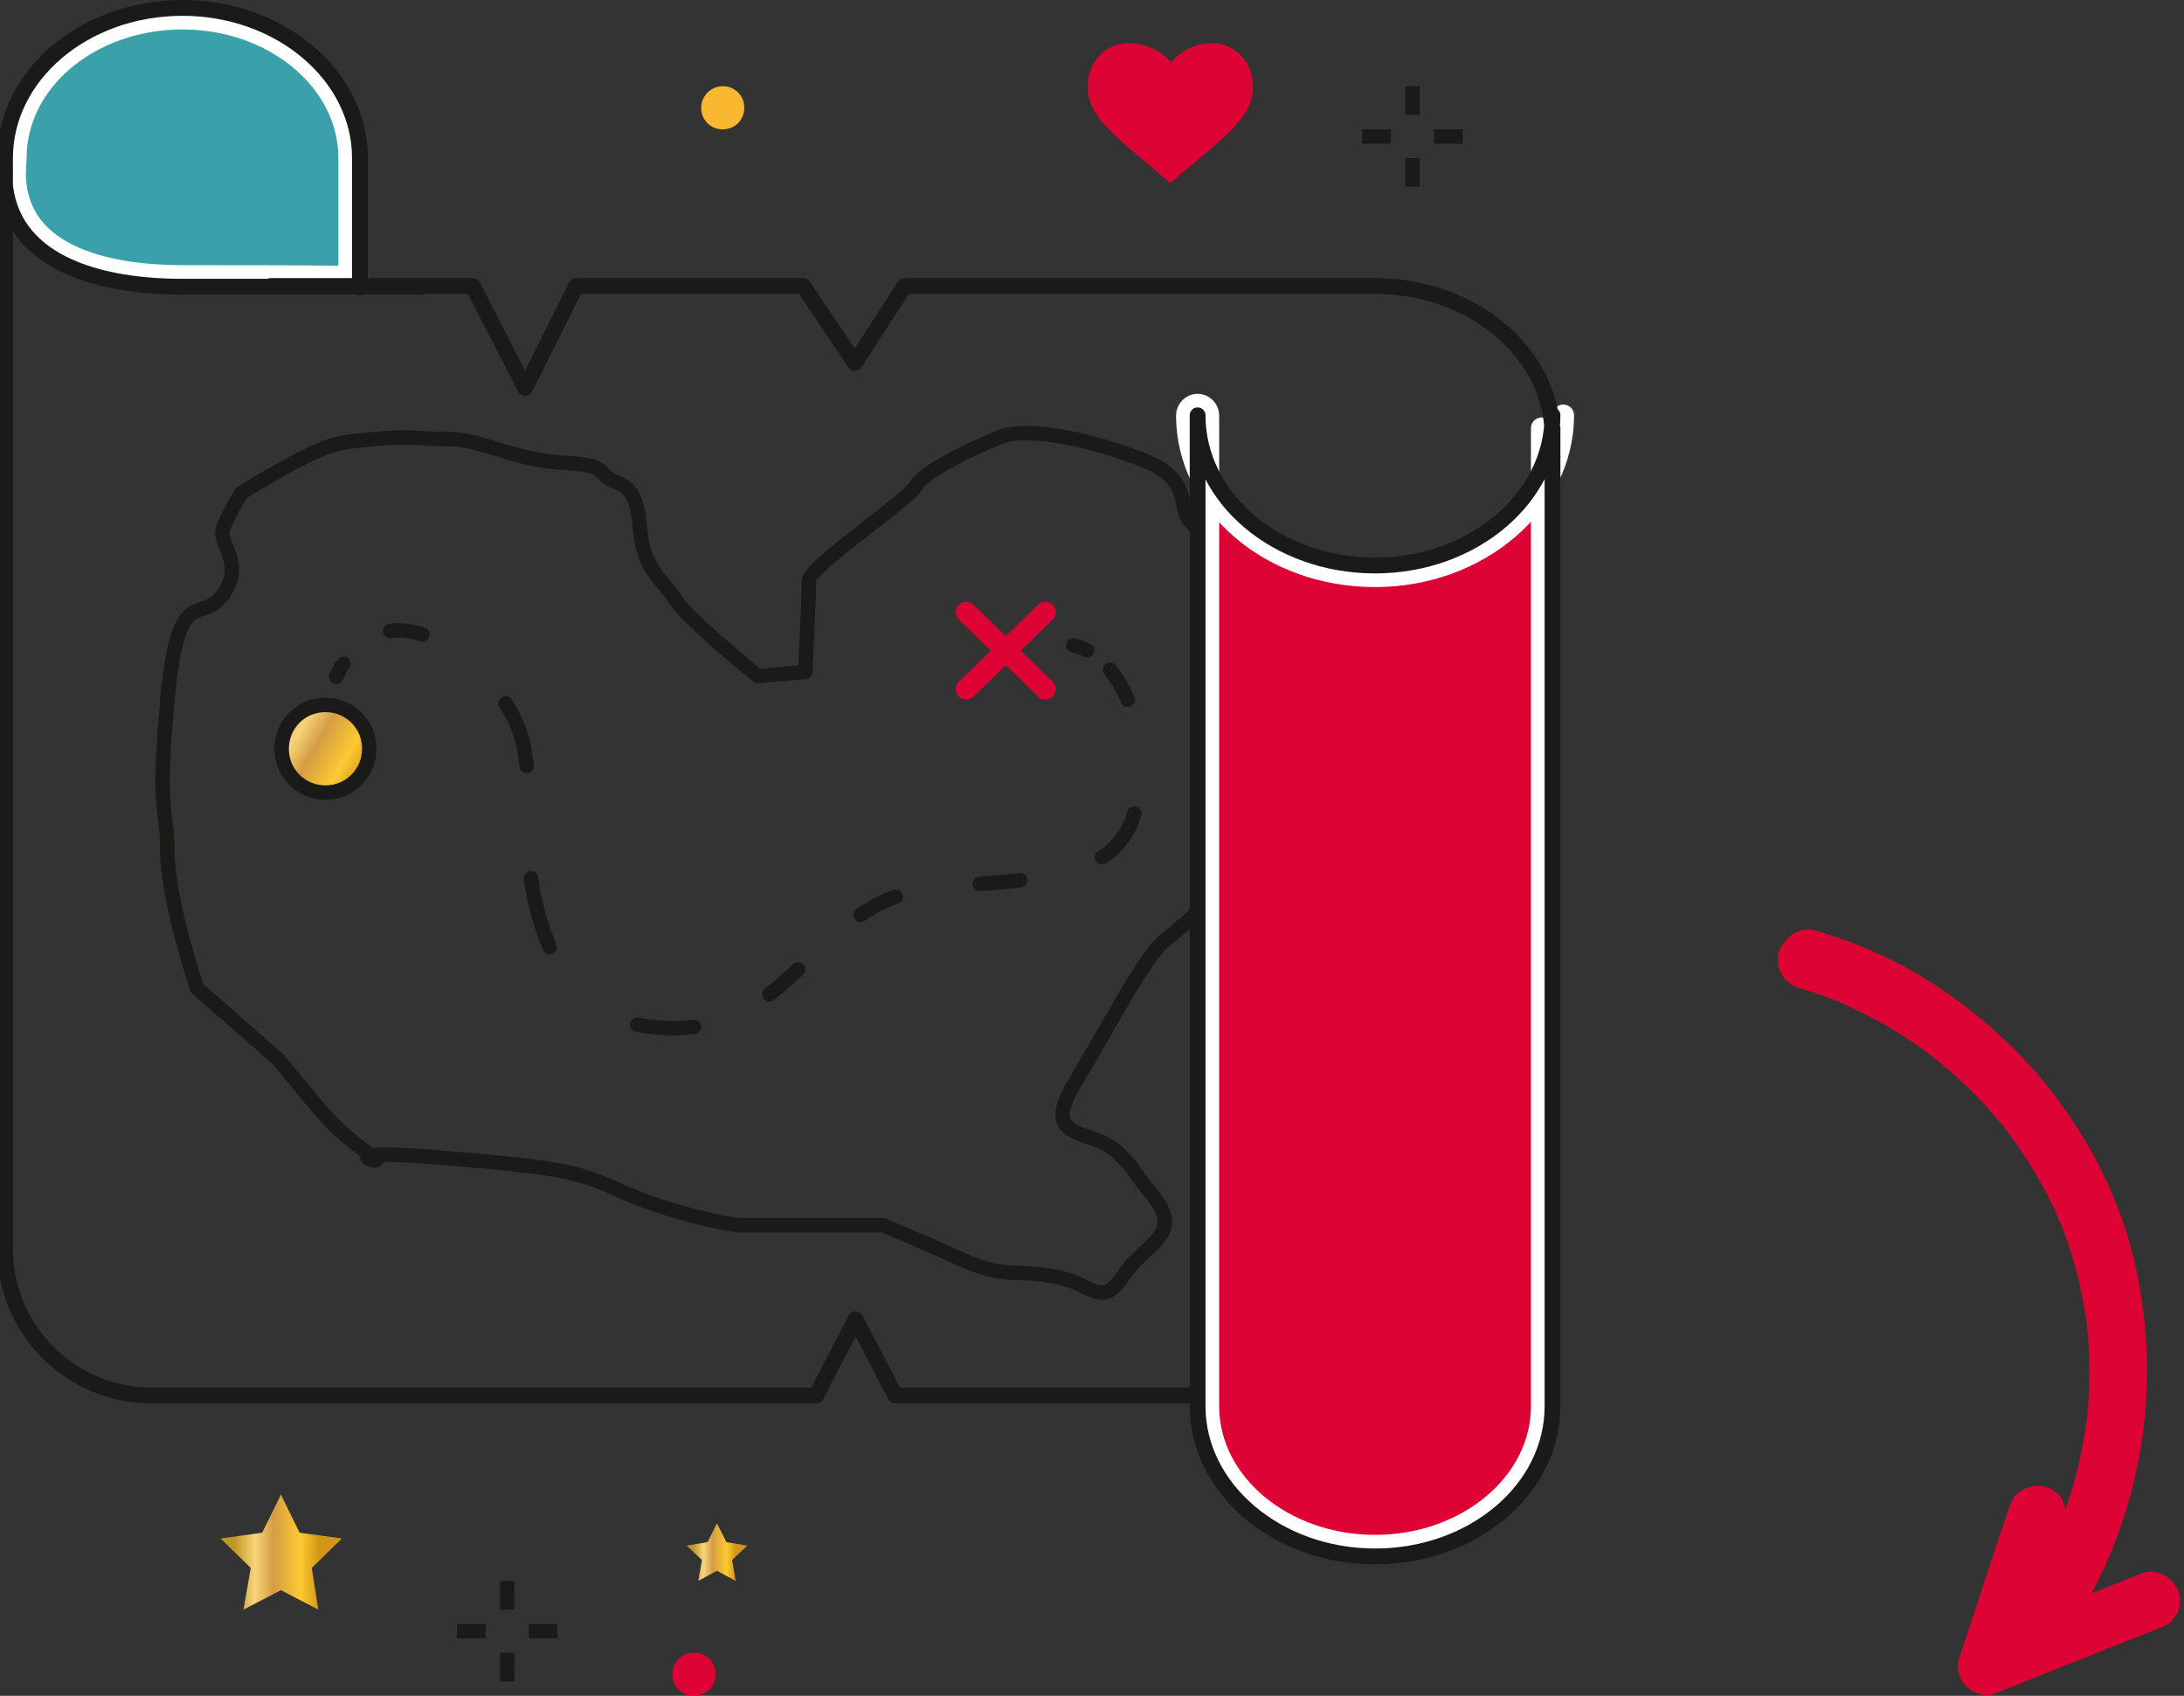 <?xml version="1.0" encoding="UTF-8"?>
<!-- Generator: Adobe Illustrator 24.3.0, SVG Export Plug-In . SVG Version: 6.00 Build 0)  -->
<svg xmlns="http://www.w3.org/2000/svg" xmlns:xlink="http://www.w3.org/1999/xlink" version="1.1" id="Ebene_1" x="0px" y="0px" viewBox="0 0 304 236" style="enable-background:new 0 0 304 236;" xml:space="preserve">
<rect x="0" y="0" width="304" height="236" fill="#333333" stroke="none"/>
<style type="text/css">
	.st0{fill:#3AA0A9;}
	.st1{fill:none;stroke:#FFFFFF;stroke-width:3;stroke-linecap:round;stroke-linejoin:round;}
	.st2{fill:#1A1A18;}
	.st3{fill:#FAB831;}
	.st4{fill:#DD0334;}
	.st5{clip-path:url(#SVGID_2_);fill:url(#SVGID_3_);}
	.st6{clip-path:url(#SVGID_5_);fill:url(#SVGID_6_);}
	.st7{fill:none;stroke:#1A1A18;stroke-width:2.009;stroke-linecap:round;stroke-linejoin:round;stroke-miterlimit:10;}
	.st8{fill:none;stroke:#1A1A18;stroke-width:2.009;stroke-linecap:round;stroke-linejoin:round;}
	.st9{fill:none;stroke:#1A1A18;stroke-width:2.009;stroke-linecap:round;stroke-linejoin:round;stroke-dasharray:5.3,11.558;}
	.st10{fill:none;stroke:#1A1A18;stroke-width:2.009;stroke-linecap:round;stroke-linejoin:round;stroke-dasharray:5.64,11.899;}
	.st11{fill:none;stroke:#DD0334;stroke-width:2.903;stroke-linecap:round;stroke-linejoin:round;stroke-miterlimit:10;}
	.st12{clip-path:url(#SVGID_8_);fill:url(#SVGID_9_);}
	.st13{fill:none;stroke:#1A1A18;stroke-width:2.2;stroke-linecap:round;stroke-linejoin:round;}
</style>
<g>
	<path class="st0" d="M25.4,38.4c-8.7,0-23.3-1.9-23.3-14.4l0.1-2c0-10.8,10.4-19.4,23.2-19.4S48.6,11.3,48.6,22v16.5   C40.9,38.4,33.1,38.4,25.4,38.4L25.4,38.4z"></path>
	<path class="st1" d="M25.4,38.4c-8.7,0-23.3-1.9-23.3-14.4l0.1-2c0-10.8,10.4-19.4,23.2-19.4S48.6,11.3,48.6,22v16.5   C40.9,38.4,33.1,38.4,25.4,38.4L25.4,38.4z"></path>
</g>
<rect x="69.6" y="220" class="st2" width="2" height="4"></rect>
<rect x="69.6" y="230" class="st2" width="2" height="4"></rect>
<rect x="73.6" y="226" class="st2" width="4" height="2"></rect>
<rect x="63.6" y="226" class="st2" width="4" height="2"></rect>
<rect x="195.6" y="12" class="st2" width="2" height="4"></rect>
<rect x="195.6" y="22" class="st2" width="2" height="4"></rect>
<rect x="199.6" y="18" class="st2" width="4" height="2"></rect>
<rect x="189.6" y="18" class="st2" width="4" height="2"></rect>
<g>
	<path class="st3" d="M100.6,12c1.7,0,3,1.3,3,3c0,1.7-1.3,3-3,3c-1.7,0-3-1.3-3-3C97.6,13.4,98.9,12,100.6,12"></path>
	<path class="st4" d="M96.6,230c1.7,0,3,1.3,3,3s-1.3,3-3,3c-1.7,0-3-1.3-3-3S94.9,230,96.6,230"></path>
</g>
<g>
	<defs>
		<polygon id="SVGID_1_" points="30.7,214.1 34.9,218.2 33.9,224 39.1,221.3 44.3,224 43.4,218.2 47.6,214.1 41.7,213.3 39.1,208     36.5,213.3   "></polygon>
	</defs>
	<clipPath id="SVGID_2_">
		<use xlink:href="#SVGID_1_" style="overflow:visible;"></use>
	</clipPath>
	
		<linearGradient id="SVGID_3_" gradientUnits="userSpaceOnUse" x1="0.908" y1="237.534" x2="1.908" y2="237.534" gradientTransform="matrix(16.823 0 0 -16.823 15.453 4212.141)">
		<stop offset="0" style="stop-color:#BF9724"></stop>
		<stop offset="0.113" style="stop-color:#BF9724"></stop>
		<stop offset="0.283" style="stop-color:#F8D57B"></stop>
		<stop offset="0.437" style="stop-color:#D59D43"></stop>
		<stop offset="0.66" style="stop-color:#FCCA33"></stop>
		<stop offset="0.814" style="stop-color:#D49616"></stop>
		<stop offset="1" style="stop-color:#D49616"></stop>
	</linearGradient>
	<rect x="30.7" y="208" class="st5" width="16.8" height="16"></rect>
</g>
<g>
	<defs>
		<polygon id="SVGID_4_" points="95.6,215.1 97.7,217.1 97.2,220 99.8,218.6 102.4,220 101.9,217.1 104,215.1 101.1,214.6 99.8,212     98.5,214.6   "></polygon>
	</defs>
	<clipPath id="SVGID_5_">
		<use xlink:href="#SVGID_4_" style="overflow:visible;"></use>
	</clipPath>
	
		<linearGradient id="SVGID_6_" gradientUnits="userSpaceOnUse" x1="0.817" y1="237.593" x2="1.817" y2="237.593" gradientTransform="matrix(8.412 0 0 -8.412 88.688 2214.571)">
		<stop offset="0" style="stop-color:#BF9724"></stop>
		<stop offset="0.113" style="stop-color:#BF9724"></stop>
		<stop offset="0.283" style="stop-color:#F8D57B"></stop>
		<stop offset="0.437" style="stop-color:#D59D43"></stop>
		<stop offset="0.66" style="stop-color:#FCCA33"></stop>
		<stop offset="0.814" style="stop-color:#D49616"></stop>
		<stop offset="1" style="stop-color:#D49616"></stop>
	</linearGradient>
	<rect x="95.6" y="212" class="st6" width="8.4" height="8"></rect>
</g>
<g>
	<path class="st4" d="M163,8.7c0,0,2-2.7,5.7-2.7c3.4,0,5.7,2.8,5.7,6.1c0,4.6-4.8,7.5-11.5,13.4c-6.7-5.9-11.5-8.8-11.5-13.4   c0-3.3,2.3-6.1,5.7-6.1C161,6,163,8.7,163,8.7"></path>
	<path class="st7" d="M105.5,94.1c0,0-9.8-8-11.3-10.4c-1.5-2.4-3.6-3.8-4.6-7.1c-1-3.3,0-8-3.6-9.4c-3.6-1.4-0.5-2.4-7.7-2.8   c-7.2-0.5-11.3-3.3-15.9-3.3c-4.6,0-5.1-0.5-10.3,0c-5.1,0.5-5.7,0.5-10.3,2.8c-4.6,2.4-8.2,4.7-8.2,4.7s-2.1,3.3-2.6,5.2   c-0.5,1.9,3.1,4.7,0,9c-3.1,4.2-6.2-1.9-7.7,14.6c-1.5,16.5,0,14.6,0,21.2c0,6.6,4.1,18.9,4.1,18.9l11.3,9.9c0,0,4.6,5.7,6.7,8   c2.1,2.4,4.6,4.2,6.7,5.7c2.1,1.4-7.7-1.4,9.2,0c17,1.4,19,1.9,25.2,4.7c6.2,2.8,14.9,4.7,16.4,4.7h20c0,0,4.6,1.9,10.8,4.7   c6.2,2.8,7.2,1.4,12.8,2.4c5.7,0.9,6.7,4.7,9.8,0c3.1-4.7,8.7-5.7,4.1-11.3c-4.6-5.7-1-1.9-4.6-5.7c-3.6-3.8-11.3-1.4-6.2-9.9   c5.1-8.5,9.7-17.5,12.5-19.8c2.9-2.4,6.5-5.4,11.6-10.5c5.1-5.1,7.2-7,8.2-8.4c1-1.4,3.6-0.9,5.1-8c1.5-7.1-0.5-10.4,0-15.6   c0.5-5.2,8.2-6.6-1.5-9c-9.8-2.4-15.4-6.1-15.4-6.1s-0.5,1.9-3.6,0c-3.1-1.9,0-6.1-6.7-9c-6.7-2.8-16.4-5.1-20.5-3.5   c-4.1,1.6-10.8,4.9-11.8,6.8c-1,1.9-14.9,11.3-14.9,13.2c0,1.9-0.5,12.7-0.5,12.7L105.5,94.1z"></path>
	<path class="st8" d="M46.8,94.2c0.3-0.7,0.6-1.3,1-1.8"></path>
	<path class="st9" d="M107.1,138.4c2.8-2.2,5.4-4.9,8.2-7.4"></path>
	<path class="st10" d="M136.4,123c4-0.3,8-0.6,11.5-1.5"></path>
	<path class="st8" d="M157,97.4c-0.7-1.6-1.5-3-2.5-4.2 M153.4,119.3c0.8-0.5,1.5-1.1,2.1-1.8c1.1-1.1,1.9-2.6,2.4-4.3 M119.8,127.3   c0.7-0.5,1.5-0.9,2.3-1.4c0.8-0.4,1.7-0.8,2.6-1.1 M88.7,142.6c1.6,0.3,3.3,0.5,5.3,0.5c0.9,0,1.8-0.1,2.6-0.2 M73.9,122.2   c0.2,1.6,0.5,3.1,0.9,4.6c0.5,1.8,1.1,3.5,1.7,5 M70.4,97.9c0.9,1.4,1.5,2.7,2,4.1c0.5,1.5,0.7,3.1,0.9,4.6 M54.3,87.8   c1.5-0.2,3,0,4.5,0.5"></path>
	<path class="st8" d="M151.3,90.5c-0.6-0.3-1.2-0.6-1.9-0.7"></path>
</g>
<line class="st11" x1="134.5" y1="85.2" x2="145.5" y2="95.9"></line>
<line class="st11" x1="145.5" y1="85.2" x2="134.5" y2="95.9"></line>
<g>
	<defs>
		<path id="SVGID_7_" d="M39.2,104.2c0,3.4,2.7,6.1,6.1,6.1c3.4,0,6.1-2.7,6.1-6.1c0-3.4-2.7-6.1-6.1-6.1    C42,98.1,39.2,100.8,39.2,104.2"></path>
	</defs>
	<clipPath id="SVGID_8_">
		<use xlink:href="#SVGID_7_" style="overflow:visible;"></use>
	</clipPath>
	
		<linearGradient id="SVGID_9_" gradientUnits="userSpaceOnUse" x1="0.91" y1="237.004" x2="1.91" y2="237.004" gradientTransform="matrix(17.567 10.142 10.142 -17.567 -2383.212 4253.346)">
		<stop offset="0" style="stop-color:#BF9724"></stop>
		<stop offset="0.113" style="stop-color:#BF9724"></stop>
		<stop offset="0.283" style="stop-color:#F8D57B"></stop>
		<stop offset="0.437" style="stop-color:#D59D43"></stop>
		<stop offset="0.66" style="stop-color:#FCCA33"></stop>
		<stop offset="0.814" style="stop-color:#D49616"></stop>
		<stop offset="1" style="stop-color:#D49616"></stop>
	</linearGradient>
	<polygon class="st12" points="42.3,92.8 56.7,101.1 48.4,115.6 33.9,107.2  "></polygon>
</g>
<g>
	<path class="st7" d="M51.4,104.2c0,3.4-2.7,6.1-6.1,6.1c-3.4,0-6.1-2.7-6.1-6.1c0-3.4,2.7-6.1,6.1-6.1   C48.7,98.1,51.4,100.8,51.4,104.2z"></path>
	<path class="st4" d="M217.6,57.8c0,12.3-11.8,22.4-26.2,22.4c-14.5,0-26.2-10-26.2-22.4c0-0.8,0.7-1.5,1.5-1.5   c0.8,0,1.5,0.7,1.5,1.5v137.9c0,10.7,10.4,19.4,23.2,19.4c12.8,0,23.2-8.7,23.2-19.4V59.6"></path>
	<path class="st1" d="M217.6,57.8c0,12.3-11.8,22.4-26.2,22.4c-14.5,0-26.2-10-26.2-22.4c0-0.8,0.7-1.5,1.5-1.5   c0.8,0,1.5,0.7,1.5,1.5v137.9c0,10.7,10.4,19.4,23.2,19.4c12.8,0,23.2-8.7,23.2-19.4V59.6"></path>
	<path class="st13" d="M216.1,60.7c0-11.5-11.1-20.9-24.7-20.9h-65.5l-6.9,10.7l-7.2-10.7H80.2l-7.1,14.2l-7.3-14.2H37.7    M216.1,57.8c0,11.5-11.1,20.9-24.7,20.9s-24.7-9.3-24.7-20.9v137.9c0,11.5,11.1,20.9,24.7,20.9s24.7-9.3,24.7-20.9V59.6 M50.1,40   V22C50.1,10.5,39,1.1,25.4,1.1C11.7,1.1,0.7,10.5,0.7,22l-0.1,2c0,11.5,11.2,15.9,24.8,15.9h33.5 M0.7,22v151.8   c0,11.2,9.1,20.4,20.4,20.4h92.5l5.5-10.6l5.5,10.6h42"></path>
	<path class="st4" d="M252.7,129.5c7.4,2.1,14.4,5.6,20.5,10.3c3.2,2.4,6.2,5.1,8.9,8c2.7,2.9,5.1,6.1,7.2,9.4   c4.2,6.6,7.2,14.1,8.5,21.8c1.5,8.5,1.4,17.1-0.4,25.5c-1.7,8-4.9,15.8-9.5,22.6c-0.5,0.8-1.1,1.6-1.7,2.3   c-0.7,0.9-1.3,1.6-2.4,1.9c-1,0.3-2.2,0.1-3.1-0.4c-0.9-0.6-1.6-1.4-1.9-2.4c-0.2-1-0.2-2.3,0.4-3.1c2.9-3.9,5.4-8.1,7.3-12.6   c-0.1,0.3-0.3,0.6-0.4,1c2.1-5.1,3.6-10.4,4.3-15.9c0,0.4-0.1,0.7-0.1,1.1c0.7-5.4,0.7-10.9,0-16.3c0,0.4,0.1,0.7,0.1,1.1   c-0.7-5-2-9.9-4-14.6c0.1,0.3,0.3,0.6,0.4,1c-2-4.8-4.7-9.2-7.8-13.3c0.2,0.3,0.4,0.5,0.6,0.8c-3.2-4.2-7-7.9-11.2-11.1   c0.3,0.2,0.5,0.4,0.8,0.6c-4.1-3.2-8.6-5.8-13.3-7.8c0.3,0.1,0.6,0.3,1,0.4c-2.1-0.9-4.3-1.7-6.5-2.3c-1-0.3-1.9-1-2.4-1.9   c-0.5-0.9-0.7-2.1-0.4-3.1C248.4,130.3,250.5,128.9,252.7,129.5"></path>
	<path class="st4" d="M287.4,212c-2.3,7-4.6,14-7,21c-1.7-1.7-3.3-3.3-5-5c7.6-3,15.3-6.1,22.9-9.1c0.9-0.4,2.3-0.1,3.1,0.4   c0.8,0.5,1.6,1.4,1.9,2.4c0.2,1,0.2,2.2-0.4,3.1c-0.2,0.3-0.4,0.5-0.6,0.8c-0.5,0.5-1.1,0.8-1.8,1c-7.6,3-15.3,6.1-22.9,9.1   c-1.3,0.5-3-0.1-3.9-1c-1-1-1.5-2.6-1-3.9c2.3-7,4.6-14,7-21.1c0.3-1,0.9-1.9,1.9-2.4c0.9-0.5,2.1-0.7,3.1-0.4   c1,0.3,1.9,0.9,2.4,1.9C287.5,209.8,287.8,210.9,287.4,212"></path>
</g>
</svg>
